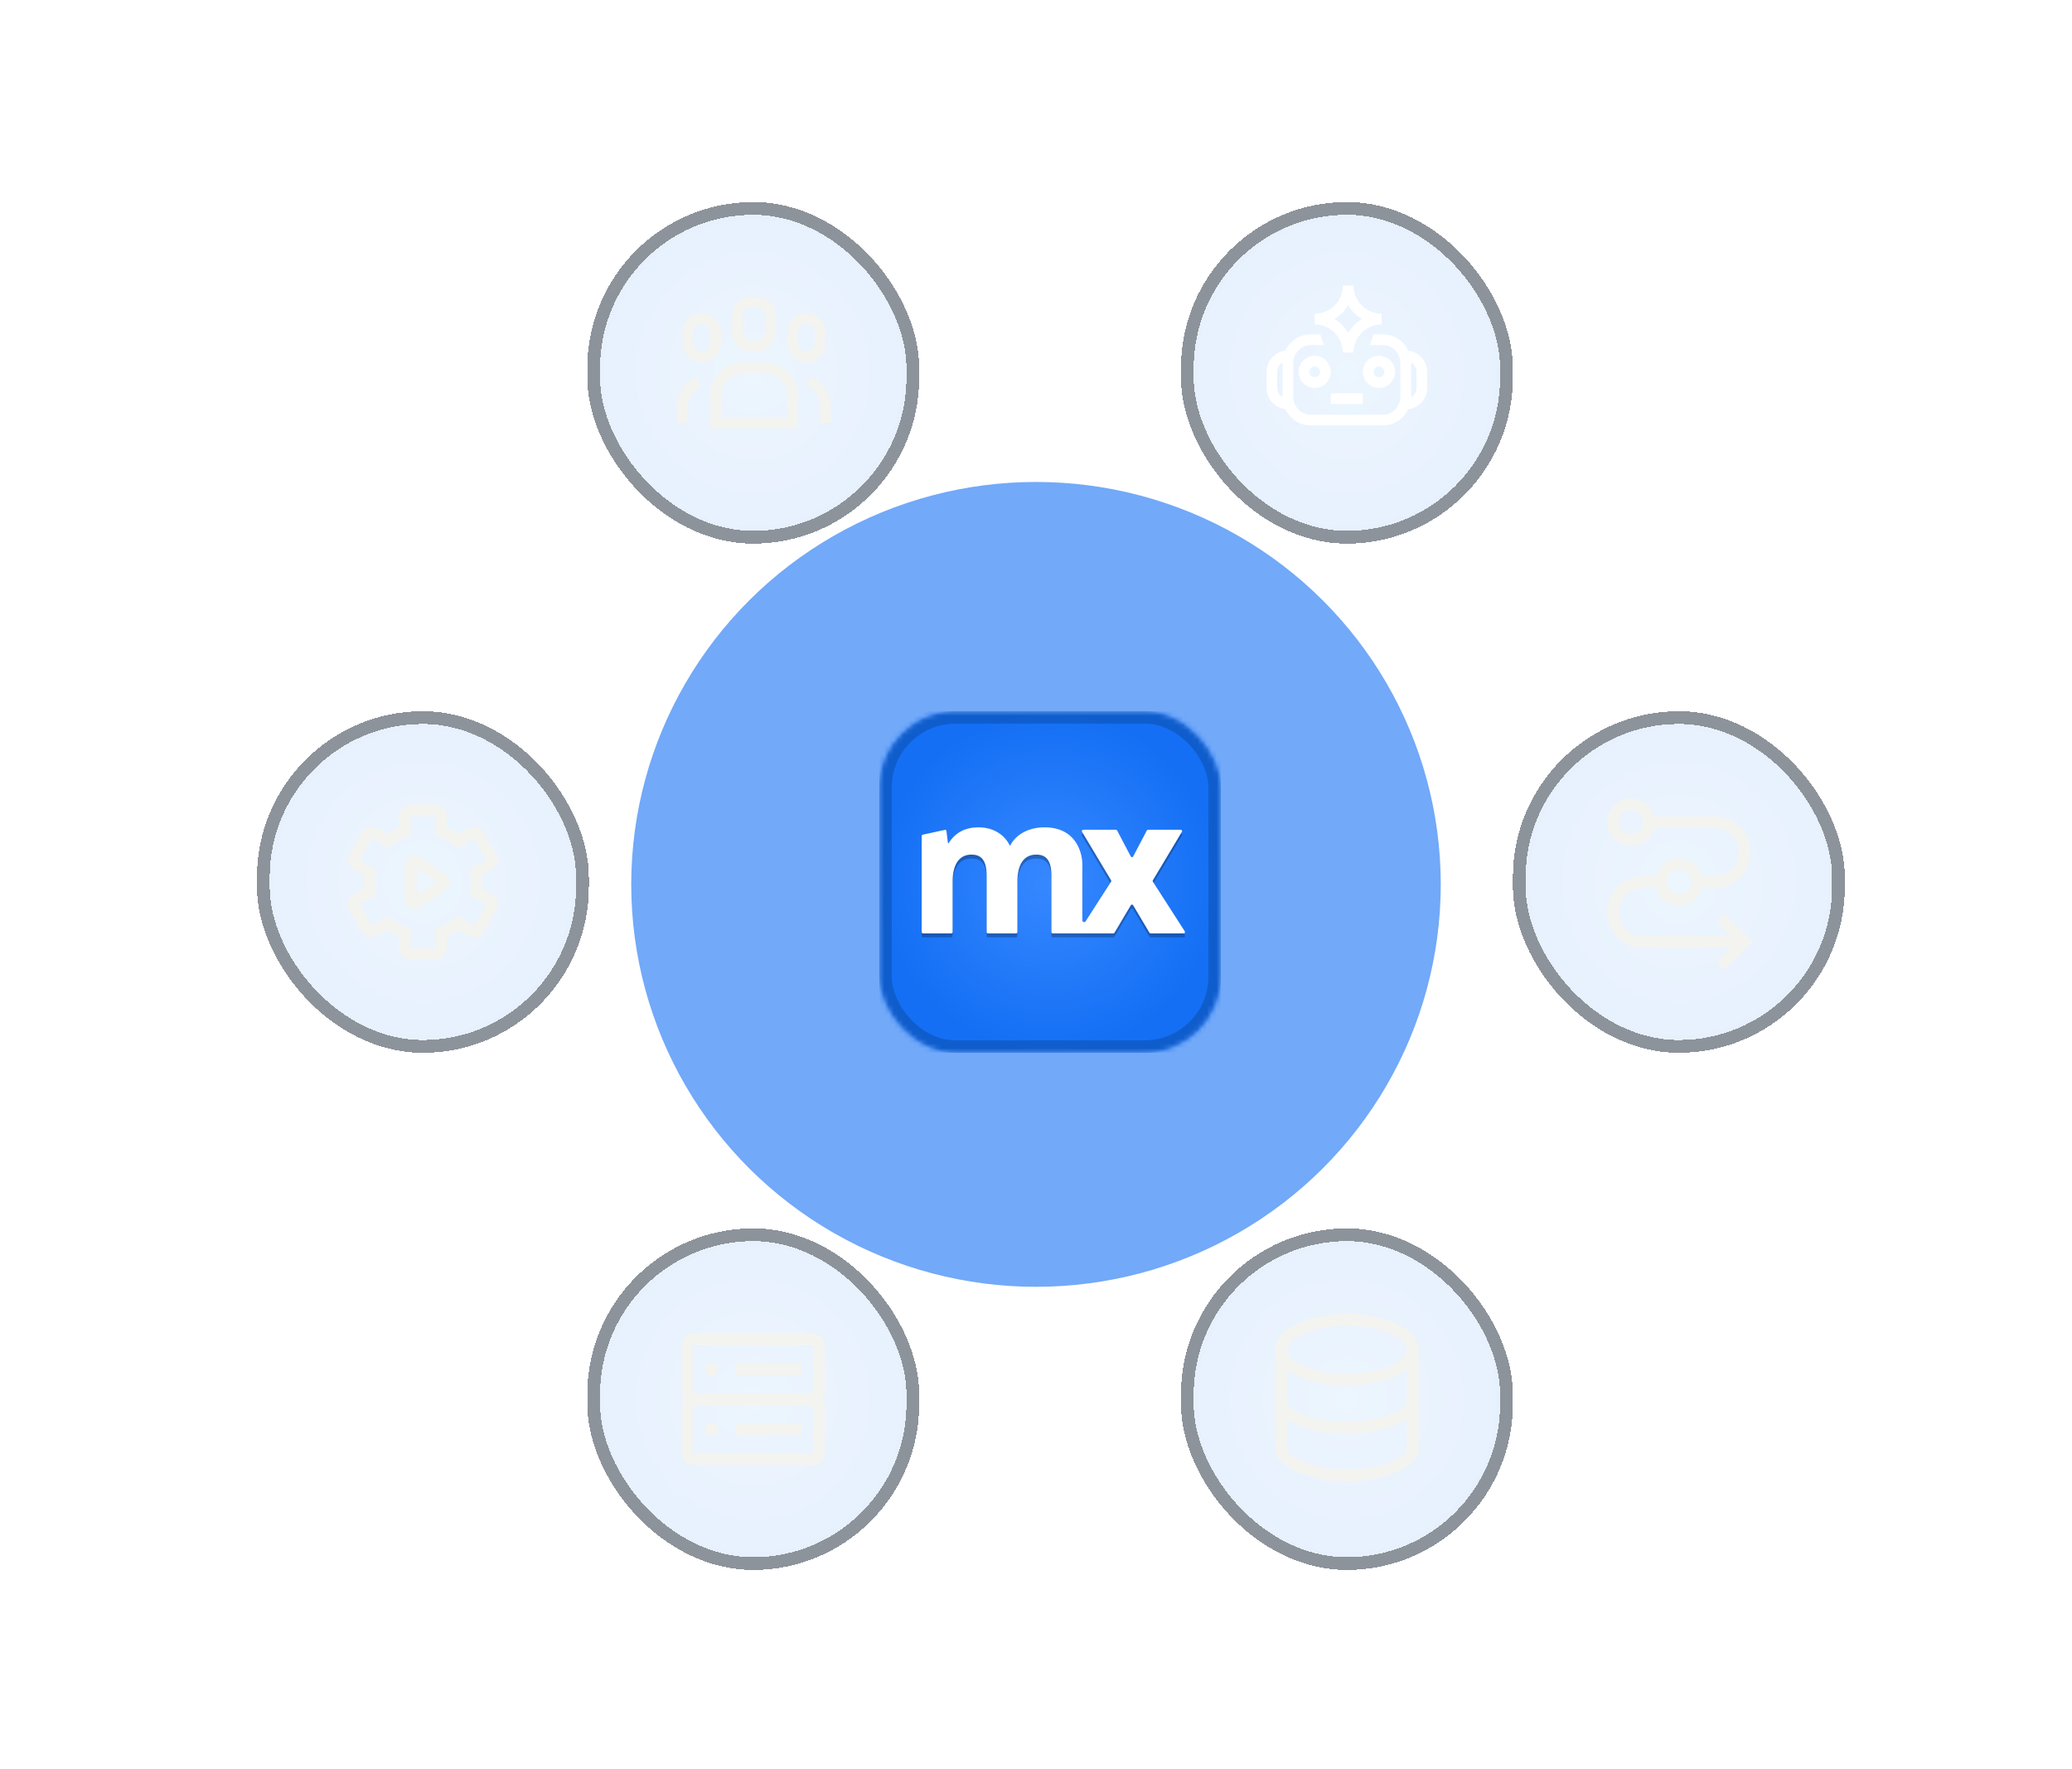 <svg width="430" height="367" viewBox="0 0 430 367" fill="none" xmlns="http://www.w3.org/2000/svg">
<g opacity="0.6">
<g filter="url(#filter0_f_2077_694)">
<ellipse cx="215" cy="183.5" rx="84" ry="83.5" fill="#146FF4"/>
</g>
</g>
<g filter="url(#filter1_d_2077_694)">
<mask id="mask0_2077_694" style="mask-type:luminance" maskUnits="userSpaceOnUse" x="182" y="147" width="72" height="72">
<rect x="182.484" y="147.569" width="70.874" height="70.874" rx="15.826" fill="white"/>
</mask>
<g mask="url(#mask0_2077_694)">
<rect x="182.484" y="147.569" width="70.874" height="70.874" fill="url(#paint0_radial_2077_694)"/>
<g opacity="0.3" filter="url(#filter2_f_2077_694)">
<path d="M209.694 176.197C209.678 176.229 209.646 176.249 209.611 176.249C209.575 176.249 209.543 176.229 209.527 176.197C208.511 174.143 206.319 172.479 203.062 172.479C200.411 172.479 198.333 173.468 196.866 175.75C196.852 175.773 196.826 175.787 196.798 175.787C196.757 175.787 196.723 175.757 196.718 175.716L196.416 173.243C196.396 173.081 196.241 172.971 196.081 173.005L191.498 174.003C191.37 174.03 191.279 174.143 191.279 174.273V194.205C191.279 194.358 191.403 194.482 191.557 194.482H197.415C197.568 194.482 197.692 194.358 197.692 194.205V183.75C197.692 180.442 198.89 178.134 201.594 178.134C203.603 178.134 204.762 179.211 204.762 182.596V194.205C204.762 194.358 204.886 194.482 205.04 194.482H210.859C211.012 194.482 211.137 194.358 211.137 194.205V183.75C211.137 180.403 212.334 178.134 215.039 178.134C217.047 178.134 218.206 179.211 218.206 182.596V194.205C218.206 194.358 218.331 194.482 218.484 194.482H231.054C231.152 194.482 231.242 194.431 231.292 194.347L234.679 188.641C234.787 188.46 235.049 188.46 235.156 188.641L238.543 194.347C238.593 194.431 238.684 194.482 238.782 194.482H245.643C245.863 194.482 245.995 194.24 245.877 194.056L239.257 183.76C239.2 183.671 239.198 183.558 239.252 183.467L245.282 173.397C245.393 173.213 245.26 172.978 245.044 172.978H238.251C238.148 172.978 238.053 173.035 238.005 173.126L235.163 178.524C235.059 178.722 234.776 178.722 234.672 178.524L231.83 173.126C231.782 173.035 231.688 172.978 231.585 172.978H224.791C224.575 172.978 224.442 173.213 224.553 173.397L230.583 183.467C230.637 183.558 230.635 183.671 230.578 183.76L224.619 193.028V180.173C224.619 177.903 223.422 172.479 216.777 172.479C213.139 172.479 210.677 174.218 209.694 176.197Z" fill="#0A1324"/>
</g>
<path d="M209.694 175.383C209.678 175.414 209.646 175.434 209.611 175.434C209.575 175.434 209.543 175.414 209.527 175.382C208.511 173.329 206.319 171.665 203.062 171.665C200.411 171.665 198.333 172.654 196.867 174.935C196.852 174.958 196.826 174.973 196.798 174.973C196.757 174.973 196.723 174.942 196.718 174.902L196.416 172.428C196.396 172.266 196.241 172.156 196.081 172.191L191.498 173.188C191.37 173.216 191.279 173.329 191.279 173.459V193.391C191.279 193.544 191.403 193.668 191.557 193.668H197.415C197.568 193.668 197.692 193.544 197.692 193.391V182.936C197.692 179.627 198.89 177.319 201.594 177.319C203.603 177.319 204.762 178.396 204.762 181.782V193.391C204.762 193.544 204.886 193.668 205.04 193.668H210.859C211.012 193.668 211.137 193.544 211.137 193.391V182.936C211.137 179.589 212.334 177.319 215.039 177.319C217.047 177.319 218.206 178.396 218.206 181.782V193.391C218.206 193.544 218.331 193.668 218.484 193.668H231.054C231.152 193.668 231.242 193.616 231.292 193.532L234.679 187.827C234.787 187.646 235.049 187.646 235.156 187.827L238.543 193.532C238.593 193.616 238.684 193.668 238.782 193.668H245.643C245.863 193.668 245.995 193.426 245.877 193.241L239.257 182.945C239.2 182.857 239.198 182.743 239.252 182.653L245.282 172.583C245.393 172.398 245.26 172.163 245.044 172.163H238.251C238.148 172.163 238.053 172.22 238.005 172.311L235.163 177.71C235.059 177.907 234.776 177.907 234.672 177.71L231.83 172.311C231.782 172.22 231.688 172.163 231.585 172.163H224.791C224.575 172.163 224.442 172.398 224.553 172.583L230.583 182.653C230.637 182.743 230.635 182.857 230.578 182.945L225.295 191.163C225.097 191.471 224.619 191.331 224.619 190.965V179.358C224.619 177.088 223.422 171.665 216.777 171.665C213.139 171.665 210.677 173.404 209.694 175.383Z" fill="white"/>
<rect x="183.775" y="148.859" width="68.294" height="68.294" rx="14.536" stroke="#063271" stroke-opacity="0.3" stroke-width="2.58"/>
</g>
</g>
<g filter="url(#filter3_d_2077_694)">
<rect x="313.967" y="147.569" width="68.887" height="70.874" rx="34.444" fill="url(#paint1_radial_2077_694)" fill-opacity="0.1" shape-rendering="crispEdges"/>
<rect x="315.292" y="148.894" width="66.238" height="68.225" rx="33.119" stroke="black" stroke-opacity="0.39" stroke-width="2.65" stroke-linejoin="round" shape-rendering="crispEdges"/>
<path fill-rule="evenodd" clip-rule="evenodd" d="M335.992 170.587C335.992 171.959 337.104 173.071 338.476 173.071C339.847 173.071 340.96 171.959 340.96 170.587C340.96 169.215 339.847 168.103 338.476 168.103C337.104 168.103 335.992 169.215 335.992 170.587ZM338.476 165.619C335.732 165.619 333.508 167.843 333.508 170.587C333.508 173.331 335.732 175.555 338.476 175.555C341.219 175.555 343.443 173.331 343.443 170.587C343.443 167.843 341.219 165.619 338.476 165.619Z" fill="#F3F3F0"/>
<path fill-rule="evenodd" clip-rule="evenodd" d="M345.927 183.007C345.927 184.378 347.039 185.49 348.411 185.49C349.783 185.49 350.895 184.378 350.895 183.007C350.895 181.635 349.783 180.523 348.411 180.523C347.039 180.523 345.927 181.635 345.927 183.007ZM348.411 178.039C345.668 178.039 343.443 180.263 343.443 183.007C343.443 185.75 345.668 187.974 348.411 187.974C351.155 187.974 353.379 185.75 353.379 183.007C353.379 180.263 351.155 178.039 348.411 178.039Z" fill="#F3F3F0"/>
<path fill-rule="evenodd" clip-rule="evenodd" d="M340.96 169.345H355.863C359.978 169.345 363.315 172.681 363.315 176.797C363.315 180.912 359.978 184.248 355.863 184.248H350.895V181.765H355.863C358.607 181.765 360.831 179.54 360.831 176.797C360.831 174.053 358.607 171.829 355.863 171.829H340.96V169.345ZM333.508 189.216C333.508 185.101 336.844 181.765 340.96 181.765H345.927V184.248H340.96C338.216 184.248 335.992 186.473 335.992 189.216C335.992 191.96 338.216 194.184 340.96 194.184H359.074L356.227 191.336L357.983 189.58L363.829 195.426L357.983 201.272L356.227 199.516L359.074 196.668H340.96C336.844 196.668 333.508 193.332 333.508 189.216Z" fill="#F3F3F0"/>
</g>
<g filter="url(#filter4_d_2077_694)">
<rect x="245.078" y="41.92" width="68.887" height="70.874" rx="34.444" fill="url(#paint2_radial_2077_694)" fill-opacity="0.1" shape-rendering="crispEdges"/>
<rect x="246.403" y="43.245" width="66.238" height="68.225" rx="33.119" stroke="black" stroke-opacity="0.39" stroke-width="2.65" stroke-linejoin="round" shape-rendering="crispEdges"/>
<path d="M287.031 69.377C289.35 69.377 291.312 70.761 292.251 72.741C294.464 72.997 296.179 74.873 296.179 77.156V80.491C296.178 82.775 294.463 84.65 292.248 84.905C291.309 86.882 289.349 88.27 287.031 88.27H271.983C269.664 88.27 267.702 86.886 266.764 84.904C264.551 84.648 262.837 82.774 262.837 80.491V77.156C262.837 74.872 264.552 72.996 266.767 72.741C267.706 70.764 269.666 69.377 271.983 69.377H273.993L274.733 71.6H271.983C270.041 71.6 268.394 73.257 268.394 75.39V82.258C268.394 84.4 270.04 86.048 271.983 86.048H287.031C288.973 86.048 290.621 84.39 290.621 82.258V75.39C290.621 73.248 288.975 71.6 287.031 71.6H284.285L285.025 69.377H287.031ZM282.842 83.825H276.174V81.603H282.842V83.825ZM266.175 75.228C265.508 75.611 265.06 76.329 265.06 77.156V80.491C265.06 81.318 265.508 82.035 266.175 82.418C266.173 82.365 266.171 82.311 266.171 82.258V75.39C266.171 75.336 266.173 75.282 266.175 75.228ZM292.844 75.39V82.258C292.844 82.311 292.841 82.365 292.84 82.418C293.507 82.035 293.956 81.318 293.956 80.491V77.156C293.956 76.329 293.507 75.611 292.84 75.228C292.841 75.282 292.844 75.336 292.844 75.39ZM272.839 73.822C274.68 73.822 276.174 75.315 276.174 77.156C276.174 78.997 274.68 80.491 272.839 80.491C270.998 80.491 269.505 78.997 269.505 77.156C269.505 75.315 270.998 73.823 272.839 73.822ZM286.176 73.822C288.017 73.822 289.51 75.315 289.51 77.156C289.51 78.997 288.017 80.491 286.176 80.491C284.335 80.491 282.842 78.998 282.842 77.156C282.842 75.315 284.335 73.822 286.176 73.822ZM272.839 76.045C272.225 76.045 271.728 76.543 271.728 77.156C271.728 77.77 272.225 78.267 272.839 78.268C273.452 78.267 273.951 77.77 273.951 77.156C273.951 76.543 273.452 76.045 272.839 76.045ZM286.176 76.045C285.562 76.045 285.065 76.543 285.064 77.156C285.065 77.77 285.562 78.267 286.176 78.268C286.789 78.267 287.287 77.77 287.287 77.156C287.287 76.543 286.789 76.045 286.176 76.045Z" fill="white"/>
<path d="M286.731 66.199C282.895 66.199 279.785 63.089 279.785 59.253C279.785 63.089 276.675 66.199 272.839 66.199C276.675 66.199 279.785 69.309 279.785 73.145C279.785 69.309 282.895 66.199 286.731 66.199Z" stroke="white" stroke-width="2.223"/>
</g>
<g filter="url(#filter5_d_2077_694)">
<rect x="121.879" y="41.92" width="68.887" height="70.874" rx="34.444" fill="url(#paint3_radial_2077_694)" fill-opacity="0.1" shape-rendering="crispEdges"/>
<rect x="123.204" y="43.245" width="66.238" height="68.225" rx="33.119" stroke="black" stroke-opacity="0.39" stroke-width="2.65" stroke-linejoin="round" shape-rendering="crispEdges"/>
<path fill-rule="evenodd" clip-rule="evenodd" d="M155.914 72.921H157.056C159.261 72.921 161.054 71.127 161.054 68.922V65.496C161.054 63.291 159.261 61.498 157.056 61.498H155.914C153.709 61.498 151.916 63.291 151.916 65.496V68.922C151.916 71.127 153.709 72.921 155.914 72.921ZM154.201 65.496C154.201 64.547 154.966 63.782 155.914 63.782H157.056C158.005 63.782 158.77 64.547 158.77 65.496V68.922C158.77 69.871 158.005 70.636 157.056 70.636H155.914C154.966 70.636 154.201 69.871 154.201 68.922V65.496Z" fill="#F3F3F0"/>
<path fill-rule="evenodd" clip-rule="evenodd" d="M145.633 75.205C143.429 75.205 141.635 73.412 141.635 71.207V68.922C141.635 66.718 143.429 64.924 145.633 64.924C147.838 64.924 149.632 66.718 149.632 68.922V71.207C149.632 73.412 147.838 75.205 145.633 75.205ZM145.633 67.209C144.685 67.209 143.92 67.974 143.92 68.922V71.207C143.92 72.155 144.685 72.921 145.633 72.921C146.582 72.921 147.347 72.155 147.347 71.207V68.922C147.347 67.974 146.582 67.209 145.633 67.209Z" fill="#F3F3F0"/>
<path d="M170.193 87.77H172.477V84.343C172.477 81.579 170.844 79.1 168.297 78.026L167.406 80.128C169.096 80.848 170.193 82.504 170.193 84.343V87.77Z" fill="#F3F3F0"/>
<path d="M142.778 87.77V84.344C142.778 82.573 143.817 80.939 145.428 80.197L144.468 78.118C142.058 79.237 140.493 81.682 140.493 84.344V87.77H142.778Z" fill="#F3F3F0"/>
<path fill-rule="evenodd" clip-rule="evenodd" d="M163.339 71.207C163.339 73.412 165.132 75.205 167.337 75.205C169.542 75.205 171.335 73.412 171.335 71.207V68.922C171.335 66.718 169.542 64.924 167.337 64.924C165.132 64.924 163.339 66.718 163.339 68.922V71.207ZM165.624 68.922C165.624 67.974 166.389 67.209 167.337 67.209C168.285 67.209 169.05 67.974 169.05 68.922V71.207C169.05 72.155 168.285 72.921 167.337 72.921C166.389 72.921 165.624 72.155 165.624 71.207V68.922Z" fill="#F3F3F0"/>
<path fill-rule="evenodd" clip-rule="evenodd" d="M165.624 88.913H147.347V82.059C147.347 78.278 150.42 75.205 154.201 75.205H158.77C162.551 75.205 165.624 78.278 165.624 82.059V88.913ZM149.632 86.628H163.339V82.059C163.339 79.534 161.294 77.49 158.77 77.49H154.201C151.676 77.49 149.632 79.534 149.632 82.059V86.628Z" fill="#F3F3F0"/>
</g>
<g filter="url(#filter6_d_2077_694)">
<rect x="245.078" y="254.875" width="68.887" height="70.874" rx="34.444" fill="url(#paint4_radial_2077_694)" fill-opacity="0.1" shape-rendering="crispEdges"/>
<rect x="246.403" y="256.199" width="66.238" height="68.225" rx="33.119" stroke="black" stroke-opacity="0.39" stroke-width="2.65" stroke-linejoin="round" shape-rendering="crispEdges"/>
<path fill-rule="evenodd" clip-rule="evenodd" d="M266.269 293.87C265.316 293.013 264.619 291.891 264.619 290.522H267.103C267.103 290.973 267.318 291.472 267.93 292.023C268.553 292.582 269.504 293.112 270.733 293.566C273.184 294.471 276.447 294.968 279.523 294.968C282.598 294.968 285.862 294.471 288.312 293.566C289.541 293.112 290.492 292.582 291.115 292.023C291.727 291.472 291.942 290.973 291.942 290.522H294.426C294.426 291.891 293.729 293.013 292.776 293.87C291.833 294.718 290.563 295.383 289.173 295.896C286.386 296.925 282.819 297.452 279.523 297.452C276.227 297.452 272.66 296.925 269.872 295.896C268.482 295.383 267.213 294.718 266.269 293.87Z" fill="#F3F3F0"/>
<path fill-rule="evenodd" clip-rule="evenodd" d="M264.619 300.458V279.755H267.103V300.458C267.103 300.831 267.295 301.302 267.923 301.858C268.553 302.415 269.512 302.954 270.744 303.422C273.2 304.355 276.462 304.904 279.523 304.904C282.583 304.904 285.845 304.355 288.301 303.422C289.533 302.954 290.493 302.415 291.122 301.858C291.75 301.302 291.942 300.831 291.942 300.458V279.755H294.426V300.458C294.426 301.793 293.707 302.887 292.769 303.717C291.832 304.547 290.571 305.217 289.184 305.744C286.402 306.801 282.834 307.388 279.523 307.388C276.212 307.388 272.643 306.801 269.862 305.744C268.474 305.217 267.213 304.547 266.276 303.717C265.338 302.887 264.619 301.793 264.619 300.458Z" fill="#F3F3F0"/>
<path fill-rule="evenodd" clip-rule="evenodd" d="M270.376 276.805C267.988 277.891 267.103 279.137 267.103 280.065C267.103 280.993 267.988 282.24 270.376 283.325C272.653 284.36 275.886 285.033 279.523 285.033C283.16 285.033 286.392 284.36 288.669 283.325C291.058 282.24 291.942 280.993 291.942 280.065C291.942 279.137 291.058 277.891 288.669 276.805C286.392 275.77 283.16 275.097 279.523 275.097C275.886 275.097 272.653 275.77 270.376 276.805ZM269.349 274.543C272.016 273.331 275.615 272.613 279.523 272.613C283.431 272.613 287.029 273.331 289.697 274.543C292.252 275.705 294.426 277.564 294.426 280.065C294.426 282.566 292.252 284.425 289.697 285.587C287.029 286.799 283.431 287.517 279.523 287.517C275.615 287.517 272.016 286.799 269.349 285.587C266.793 284.425 264.619 282.566 264.619 280.065C264.619 277.564 266.793 275.705 269.349 274.543Z" fill="#F3F3F0"/>
</g>
<g filter="url(#filter7_d_2077_694)">
<rect x="121.879" y="254.875" width="68.887" height="70.874" rx="34.444" fill="url(#paint5_radial_2077_694)" fill-opacity="0.1" shape-rendering="crispEdges"/>
<rect x="123.204" y="256.199" width="66.238" height="68.225" rx="33.119" stroke="black" stroke-opacity="0.39" stroke-width="2.65" stroke-linejoin="round" shape-rendering="crispEdges"/>
<path d="M148.869 282.86H146.385V285.344H148.869V282.86Z" fill="#F3F3F0"/>
<path d="M152.595 282.86H166.256V285.344H152.595V282.86Z" fill="#F3F3F0"/>
<path d="M148.869 295.279H146.385V297.763H148.869V295.279Z" fill="#F3F3F0"/>
<path d="M152.595 295.279H166.256V297.763H152.595V295.279Z" fill="#F3F3F0"/>
<path fill-rule="evenodd" clip-rule="evenodd" d="M168.74 276.65H143.901C142.535 276.65 141.417 277.768 141.417 279.134V289.653L142.15 290.349L141.417 291.106V301.489C141.417 302.855 142.535 303.973 143.901 303.973H168.74C170.106 303.973 171.224 302.855 171.224 301.489V291.069L170.454 290.287L171.224 289.467V279.134C171.224 277.768 170.106 276.65 168.74 276.65ZM143.901 279.134H168.74V288.498L168.206 289.069H144.398L143.901 288.598V279.134ZM143.901 301.489V292.112L144.435 291.553H168.218L168.74 292.087V301.489H143.901Z" fill="#F3F3F0"/>
</g>
<g filter="url(#filter8_d_2077_694)">
<rect x="53.32" y="147.569" width="68.887" height="70.874" rx="34.444" fill="url(#paint6_radial_2077_694)" fill-opacity="0.1" shape-rendering="crispEdges"/>
<rect x="54.645" y="148.894" width="66.238" height="68.225" rx="33.119" stroke="black" stroke-opacity="0.39" stroke-width="2.65" stroke-linejoin="round" shape-rendering="crispEdges"/>
<path d="M85.903 188.683C85.605 188.683 85.294 188.608 85.021 188.459C84.412 188.136 84.04 187.503 84.04 186.82V179.206C84.04 178.523 84.412 177.89 85.021 177.567C85.629 177.244 86.362 177.281 86.933 177.654L92.646 181.467C93.168 181.815 93.479 182.398 93.479 183.019C93.479 183.64 93.168 184.224 92.646 184.572L86.933 188.384C86.623 188.596 86.263 188.695 85.903 188.695V188.683ZM86.524 180.361V185.652L90.498 183.007L86.524 180.361Z" fill="#F3F3F0"/>
<path d="M90.249 199.152H85.282C83.915 199.152 82.798 198.034 82.798 196.668V194.383C81.941 194.011 81.146 193.551 80.401 193.005L78.426 194.147C77.855 194.482 77.184 194.569 76.538 194.396C75.892 194.222 75.358 193.812 75.035 193.241L72.552 188.943C71.868 187.763 72.278 186.236 73.458 185.553L75.433 184.41C75.383 183.938 75.346 183.479 75.346 183.019C75.346 182.56 75.371 182.1 75.433 181.628L73.458 180.486C72.887 180.15 72.477 179.616 72.303 178.983C72.129 178.337 72.216 177.666 72.552 177.095L75.035 172.798C75.371 172.227 75.905 171.817 76.538 171.643C77.184 171.469 77.855 171.556 78.426 171.891L80.401 173.034C81.146 172.487 81.953 172.028 82.798 171.655V169.37C82.798 168.004 83.915 166.886 85.282 166.886H90.249C91.616 166.886 92.733 168.004 92.733 169.37V171.655C93.59 172.028 94.385 172.487 95.13 173.034L97.105 171.891C97.676 171.556 98.347 171.469 98.993 171.643C99.639 171.817 100.173 172.227 100.496 172.798L102.98 177.095C103.315 177.666 103.402 178.337 103.228 178.983C103.054 179.629 102.644 180.163 102.073 180.486L100.098 181.628C100.148 182.1 100.185 182.56 100.185 183.019C100.185 183.479 100.16 183.938 100.098 184.41L102.073 185.553C103.253 186.236 103.663 187.763 102.98 188.943L100.496 193.241C100.16 193.812 99.626 194.222 98.993 194.396C98.359 194.569 97.689 194.482 97.105 194.147L95.13 193.005C94.385 193.551 93.578 194.011 92.733 194.383V196.668C92.733 198.034 91.616 199.152 90.249 199.152ZM80.649 189.987L81.32 190.558C82.239 191.353 83.294 191.961 84.462 192.371L85.294 192.669V196.681H90.262V192.669L91.094 192.371C92.249 191.961 93.305 191.353 94.236 190.558L94.907 189.987L98.384 191.986L101.489 186.608L100.868 187.689L97.403 185.689L97.565 184.832C97.676 184.199 97.739 183.603 97.739 183.019C97.739 182.436 97.676 181.839 97.565 181.206L97.403 180.349L100.868 178.349L98.384 174.052L94.907 176.052L94.236 175.481C93.317 174.686 92.261 174.077 91.094 173.667L90.262 173.369V169.358H85.294V173.369L84.462 173.667C83.307 174.077 82.251 174.686 81.32 175.481L80.649 176.052L77.172 174.052L74.688 178.349L78.153 180.349L77.991 181.206C77.88 181.839 77.817 182.436 77.817 183.019C77.817 183.603 77.88 184.199 77.991 184.832L78.153 185.689L74.688 187.689L77.172 191.986L80.649 189.987Z" fill="#F3F3F0"/>
</g>
<defs>
<filter id="filter0_f_2077_694" x="31" y="0" width="368" height="367" filterUnits="userSpaceOnUse" color-interpolation-filters="sRGB">
<feFlood flood-opacity="0" result="BackgroundImageFix"/>
<feBlend mode="normal" in="SourceGraphic" in2="BackgroundImageFix" result="shape"/>
<feGaussianBlur stdDeviation="50" result="effect1_foregroundBlur_2077_694"/>
</filter>
<filter id="filter1_d_2077_694" x="169.195" y="134.28" width="97.452" height="97.452" filterUnits="userSpaceOnUse" color-interpolation-filters="sRGB">
<feFlood flood-opacity="0" result="BackgroundImageFix"/>
<feColorMatrix in="SourceAlpha" type="matrix" values="0 0 0 0 0 0 0 0 0 0 0 0 0 0 0 0 0 0 127 0" result="hardAlpha"/>
<feOffset/>
<feGaussianBlur stdDeviation="6.644"/>
<feComposite in2="hardAlpha" operator="out"/>
<feColorMatrix type="matrix" values="0 0 0 0 0 0 0 0 0 0 0 0 0 0 0 0 0 0 0.55 0"/>
<feBlend mode="normal" in2="BackgroundImageFix" result="effect1_dropShadow_2077_694"/>
<feBlend mode="normal" in="SourceGraphic" in2="effect1_dropShadow_2077_694" result="shape"/>
</filter>
<filter id="filter2_f_2077_694" x="183.002" y="164.202" width="71.196" height="38.558" filterUnits="userSpaceOnUse" color-interpolation-filters="sRGB">
<feFlood flood-opacity="0" result="BackgroundImageFix"/>
<feBlend mode="normal" in="SourceGraphic" in2="BackgroundImageFix" result="shape"/>
<feGaussianBlur stdDeviation="4.139" result="effect1_foregroundBlur_2077_694"/>
</filter>
<filter id="filter3_d_2077_694" x="300.678" y="134.28" width="95.465" height="97.452" filterUnits="userSpaceOnUse" color-interpolation-filters="sRGB">
<feFlood flood-opacity="0" result="BackgroundImageFix"/>
<feColorMatrix in="SourceAlpha" type="matrix" values="0 0 0 0 0 0 0 0 0 0 0 0 0 0 0 0 0 0 127 0" result="hardAlpha"/>
<feOffset/>
<feGaussianBlur stdDeviation="6.644"/>
<feComposite in2="hardAlpha" operator="out"/>
<feColorMatrix type="matrix" values="0 0 0 0 0 0 0 0 0 0 0 0 0 0 0 0 0 0 0.55 0"/>
<feBlend mode="normal" in2="BackgroundImageFix" result="effect1_dropShadow_2077_694"/>
<feBlend mode="normal" in="SourceGraphic" in2="effect1_dropShadow_2077_694" result="shape"/>
</filter>
<filter id="filter4_d_2077_694" x="231.789" y="28.631" width="95.465" height="97.452" filterUnits="userSpaceOnUse" color-interpolation-filters="sRGB">
<feFlood flood-opacity="0" result="BackgroundImageFix"/>
<feColorMatrix in="SourceAlpha" type="matrix" values="0 0 0 0 0 0 0 0 0 0 0 0 0 0 0 0 0 0 127 0" result="hardAlpha"/>
<feOffset/>
<feGaussianBlur stdDeviation="6.644"/>
<feComposite in2="hardAlpha" operator="out"/>
<feColorMatrix type="matrix" values="0 0 0 0 0 0 0 0 0 0 0 0 0 0 0 0 0 0 0.55 0"/>
<feBlend mode="normal" in2="BackgroundImageFix" result="effect1_dropShadow_2077_694"/>
<feBlend mode="normal" in="SourceGraphic" in2="effect1_dropShadow_2077_694" result="shape"/>
</filter>
<filter id="filter5_d_2077_694" x="108.59" y="28.631" width="95.465" height="97.452" filterUnits="userSpaceOnUse" color-interpolation-filters="sRGB">
<feFlood flood-opacity="0" result="BackgroundImageFix"/>
<feColorMatrix in="SourceAlpha" type="matrix" values="0 0 0 0 0 0 0 0 0 0 0 0 0 0 0 0 0 0 127 0" result="hardAlpha"/>
<feOffset/>
<feGaussianBlur stdDeviation="6.644"/>
<feComposite in2="hardAlpha" operator="out"/>
<feColorMatrix type="matrix" values="0 0 0 0 0 0 0 0 0 0 0 0 0 0 0 0 0 0 0.55 0"/>
<feBlend mode="normal" in2="BackgroundImageFix" result="effect1_dropShadow_2077_694"/>
<feBlend mode="normal" in="SourceGraphic" in2="effect1_dropShadow_2077_694" result="shape"/>
</filter>
<filter id="filter6_d_2077_694" x="231.789" y="241.586" width="95.465" height="97.452" filterUnits="userSpaceOnUse" color-interpolation-filters="sRGB">
<feFlood flood-opacity="0" result="BackgroundImageFix"/>
<feColorMatrix in="SourceAlpha" type="matrix" values="0 0 0 0 0 0 0 0 0 0 0 0 0 0 0 0 0 0 127 0" result="hardAlpha"/>
<feOffset/>
<feGaussianBlur stdDeviation="6.644"/>
<feComposite in2="hardAlpha" operator="out"/>
<feColorMatrix type="matrix" values="0 0 0 0 0 0 0 0 0 0 0 0 0 0 0 0 0 0 0.55 0"/>
<feBlend mode="normal" in2="BackgroundImageFix" result="effect1_dropShadow_2077_694"/>
<feBlend mode="normal" in="SourceGraphic" in2="effect1_dropShadow_2077_694" result="shape"/>
</filter>
<filter id="filter7_d_2077_694" x="108.59" y="241.586" width="95.465" height="97.452" filterUnits="userSpaceOnUse" color-interpolation-filters="sRGB">
<feFlood flood-opacity="0" result="BackgroundImageFix"/>
<feColorMatrix in="SourceAlpha" type="matrix" values="0 0 0 0 0 0 0 0 0 0 0 0 0 0 0 0 0 0 127 0" result="hardAlpha"/>
<feOffset/>
<feGaussianBlur stdDeviation="6.644"/>
<feComposite in2="hardAlpha" operator="out"/>
<feColorMatrix type="matrix" values="0 0 0 0 0 0 0 0 0 0 0 0 0 0 0 0 0 0 0.55 0"/>
<feBlend mode="normal" in2="BackgroundImageFix" result="effect1_dropShadow_2077_694"/>
<feBlend mode="normal" in="SourceGraphic" in2="effect1_dropShadow_2077_694" result="shape"/>
</filter>
<filter id="filter8_d_2077_694" x="40.031" y="134.28" width="95.465" height="97.452" filterUnits="userSpaceOnUse" color-interpolation-filters="sRGB">
<feFlood flood-opacity="0" result="BackgroundImageFix"/>
<feColorMatrix in="SourceAlpha" type="matrix" values="0 0 0 0 0 0 0 0 0 0 0 0 0 0 0 0 0 0 127 0" result="hardAlpha"/>
<feOffset/>
<feGaussianBlur stdDeviation="6.644"/>
<feComposite in2="hardAlpha" operator="out"/>
<feColorMatrix type="matrix" values="0 0 0 0 0 0 0 0 0 0 0 0 0 0 0 0 0 0 0.55 0"/>
<feBlend mode="normal" in2="BackgroundImageFix" result="effect1_dropShadow_2077_694"/>
<feBlend mode="normal" in="SourceGraphic" in2="effect1_dropShadow_2077_694" result="shape"/>
</filter>
<radialGradient id="paint0_radial_2077_694" cx="0" cy="0" r="1" gradientUnits="userSpaceOnUse" gradientTransform="translate(217.922 183.006) rotate(90) scale(35.316)">
<stop stop-color="#3688FF"/>
<stop offset="1" stop-color="#146FF4"/>
</radialGradient>
<radialGradient id="paint1_radial_2077_694" cx="0" cy="0" r="1" gradientUnits="userSpaceOnUse" gradientTransform="translate(348.41 183.006) rotate(90) scale(35.316 34.326)">
<stop stop-color="#47A9FF"/>
<stop offset="1" stop-color="#146FF4"/>
</radialGradient>
<radialGradient id="paint2_radial_2077_694" cx="0" cy="0" r="1" gradientUnits="userSpaceOnUse" gradientTransform="translate(279.522 77.358) rotate(90) scale(35.316 34.326)">
<stop stop-color="#47A9FF"/>
<stop offset="1" stop-color="#146FF4"/>
</radialGradient>
<radialGradient id="paint3_radial_2077_694" cx="0" cy="0" r="1" gradientUnits="userSpaceOnUse" gradientTransform="translate(156.322 77.358) rotate(90) scale(35.316 34.326)">
<stop stop-color="#47A9FF"/>
<stop offset="1" stop-color="#146FF4"/>
</radialGradient>
<radialGradient id="paint4_radial_2077_694" cx="0" cy="0" r="1" gradientUnits="userSpaceOnUse" gradientTransform="translate(279.522 290.312) rotate(90) scale(35.316 34.326)">
<stop stop-color="#47A9FF"/>
<stop offset="1" stop-color="#146FF4"/>
</radialGradient>
<radialGradient id="paint5_radial_2077_694" cx="0" cy="0" r="1" gradientUnits="userSpaceOnUse" gradientTransform="translate(156.322 290.312) rotate(90) scale(35.316 34.326)">
<stop stop-color="#47A9FF"/>
<stop offset="1" stop-color="#146FF4"/>
</radialGradient>
<radialGradient id="paint6_radial_2077_694" cx="0" cy="0" r="1" gradientUnits="userSpaceOnUse" gradientTransform="translate(87.764 183.006) rotate(90) scale(35.316 34.326)">
<stop stop-color="#47A9FF"/>
<stop offset="1" stop-color="#146FF4"/>
</radialGradient>
</defs>
</svg>
